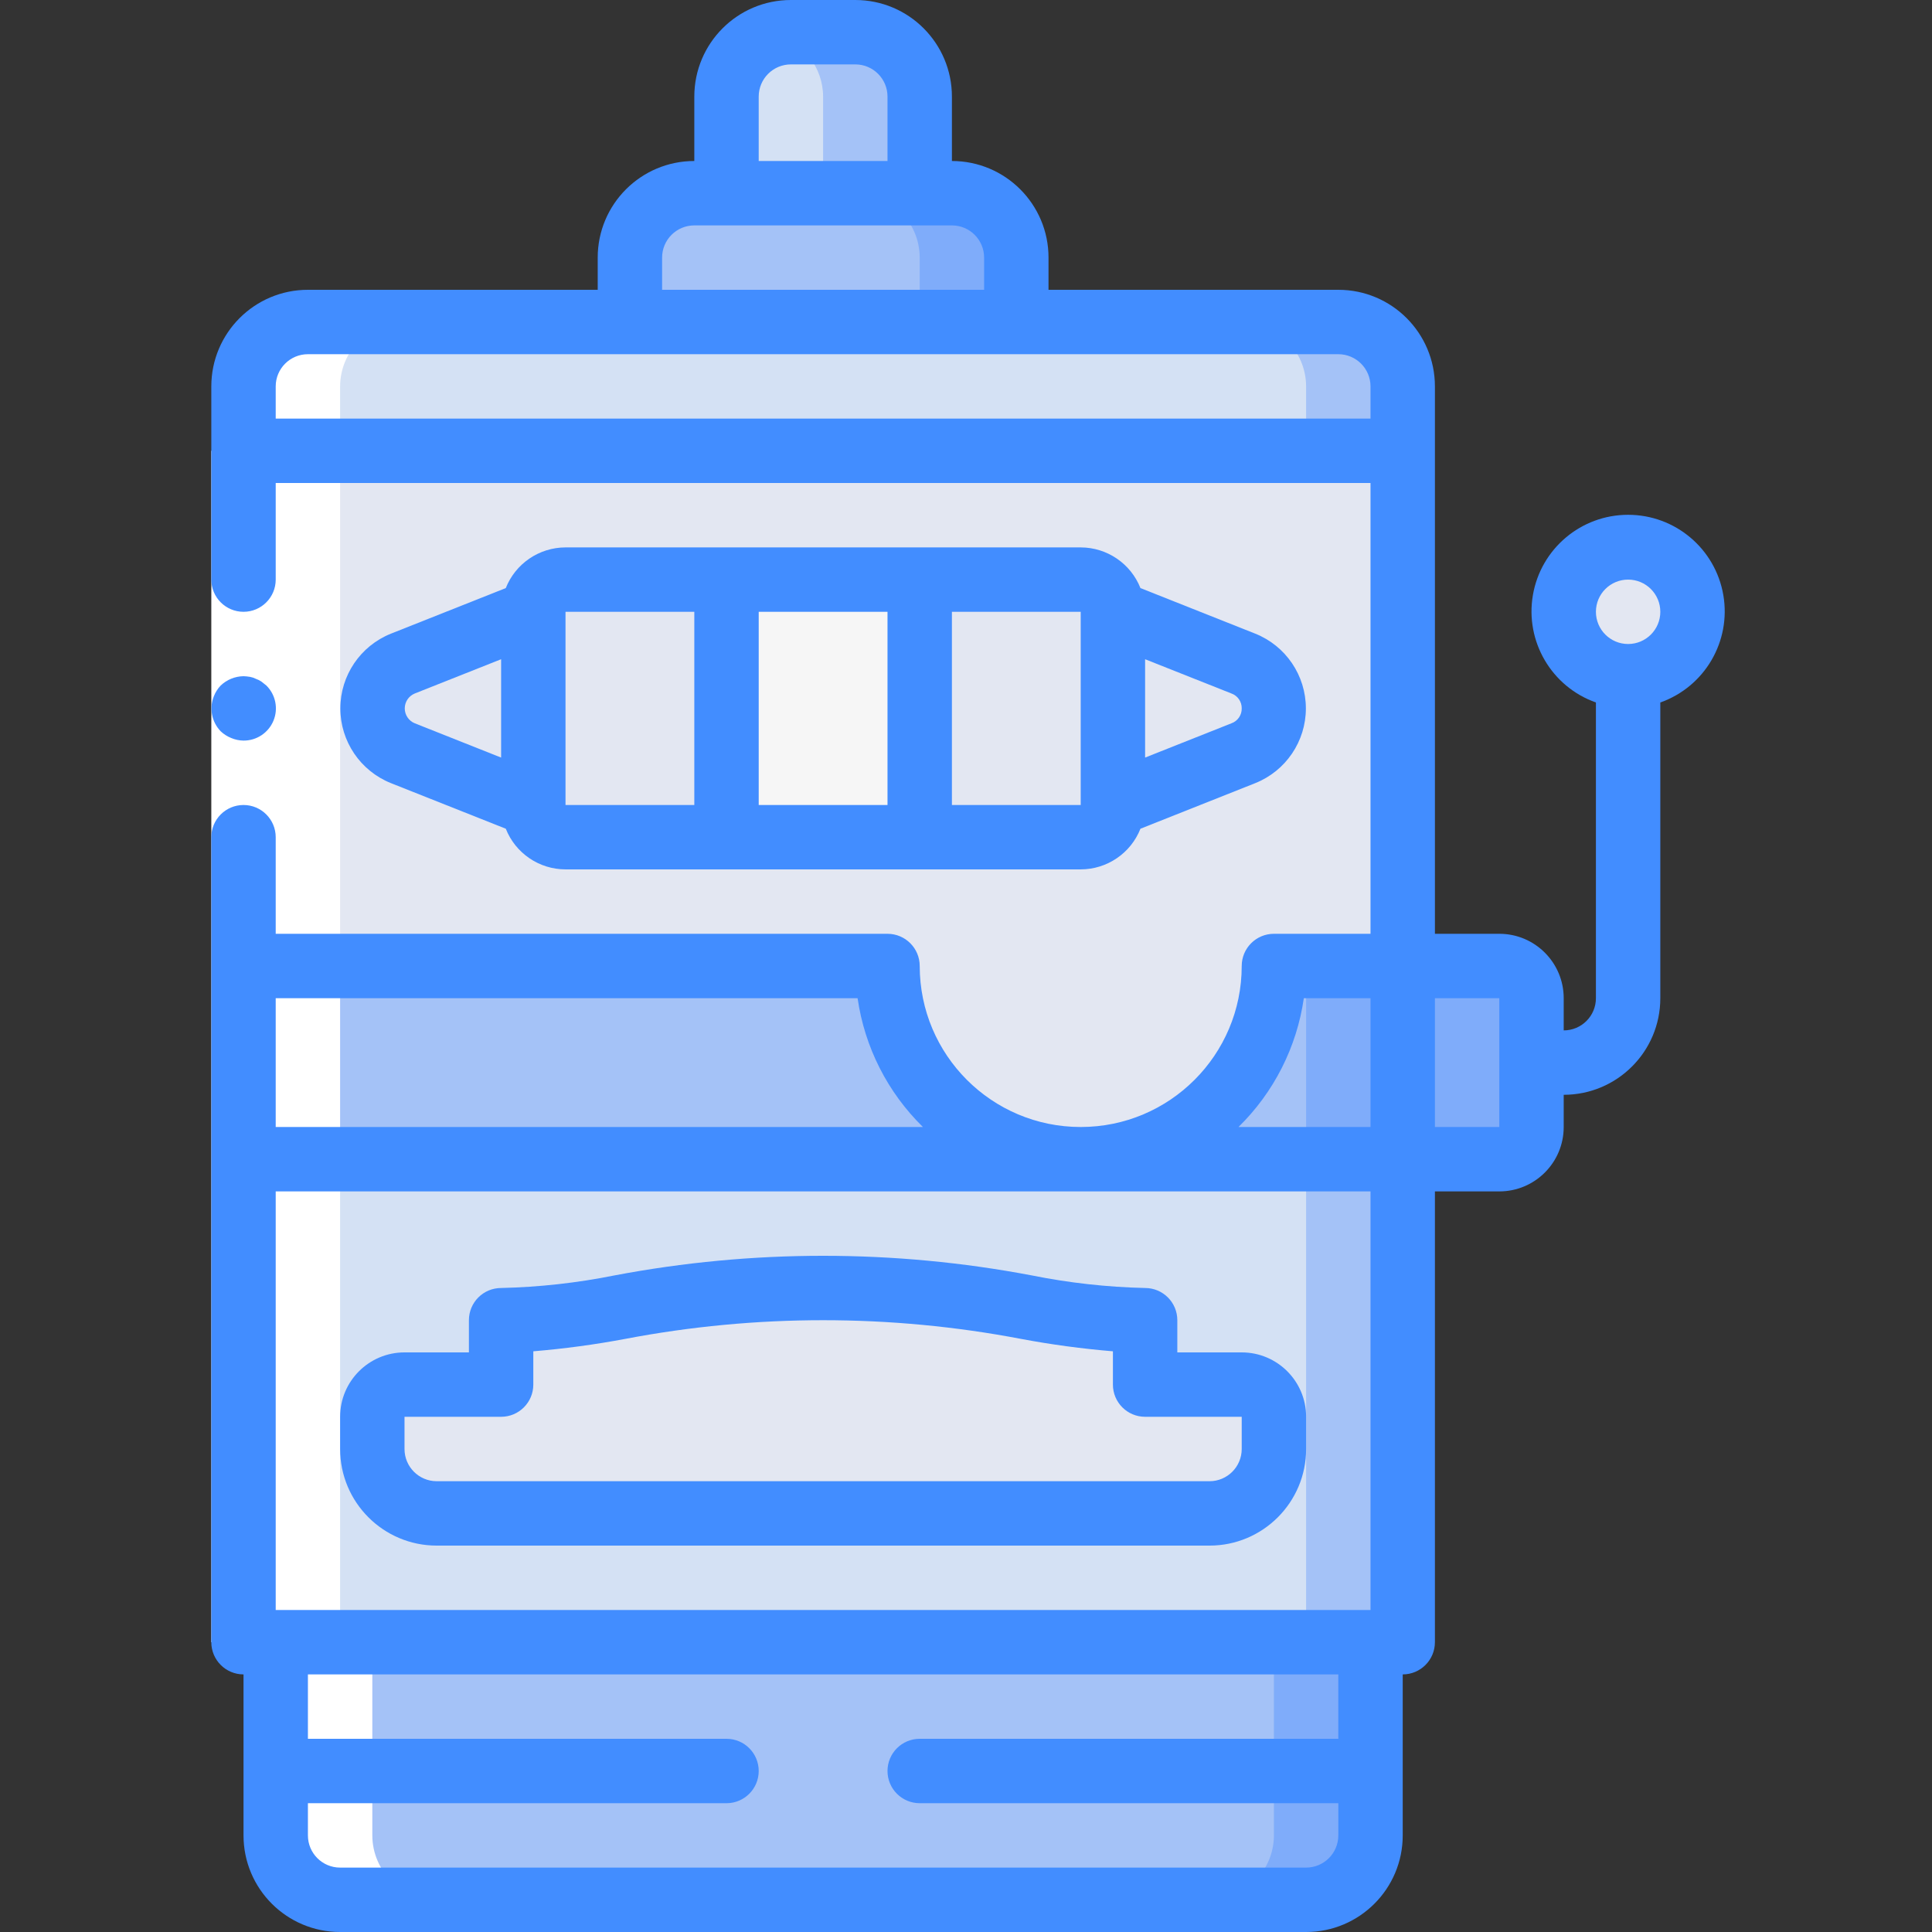 <svg height="512pt" viewBox="-56 0 512 512" width="512pt" xmlns="http://www.w3.org/2000/svg"><rect x="-56" y="0" width="512" height="512" fill="#333333" stroke="none"/><path d="m315.734 119.465v136.535h-34.133c0 28.277-22.926 51.199-51.203 51.199-28.277 0-51.199-22.922-51.199-51.199h-170.664v-136.535zm0 0" fill="#e3e7f2"/><path d="m315.734 256v179.199h-307.199v-179.199h170.664c.055 23.328 15.828 43.691 38.402 49.578 4.184 1.062 8.48 1.609 12.797 1.621 28.277 0 51.203-22.922 51.203-51.199zm0 0" fill="#a4c2f7"/><path d="m290.133 256v179.199h-281.598v-179.199h145.066c0 28.277 22.922 51.199 51.199 51.199 4.316-.012 8.617-.559 12.801-1.621 4.184 1.062 8.48 1.609 12.797 1.621 28.277 0 51.203-22.922 51.203-51.199zm0 0" fill="#d4e1f4"/><path d="m307.199 435.199v51.199c-.027 9.414-7.652 17.039-17.066 17.066h-256c-9.414-.027-17.039-7.652-17.066-17.066v-51.199zm0 0" fill="#7facfa"/><path d="m281.602 435.199v51.199c-.031 9.414-7.652 17.039-17.066 17.066h-230.402c-9.414-.027-17.039-7.652-17.066-17.066v-51.199zm0 0" fill="#a4c2f7"/><path d="m315.734 102.398v17.066h-307.199v-17.066c.027-9.414 7.652-17.035 17.066-17.066h273.066c9.414.031 17.039 7.652 17.066 17.066zm0 0" fill="#a4c2f7"/><path d="m290.133 102.398v17.066h-281.598v-17.066c.027-9.414 7.652-17.035 17.066-17.066h247.465c9.414.031 17.039 7.652 17.066 17.066zm0 0" fill="#d4e1f4"/><path d="m213.332 68.266v17.066h-102.398v-17.066c.027-9.414 7.652-17.039 17.066-17.066h68.266c9.414.027 17.039 7.652 17.066 17.066zm0 0" fill="#7facfa"/><path d="m187.734 68.266v17.066h-76.801v-17.066c.027-9.414 7.652-17.039 17.066-17.066h42.668c9.414.027 17.039 7.652 17.066 17.066zm0 0" fill="#a4c2f7"/><path d="m187.734 25.602v25.598h-51.199v-25.598c.023-7.762 5.281-14.531 12.797-16.473 1.387-.41 2.824-.613 4.27-.594h17.066c9.414.027 17.039 7.652 17.066 17.066zm0 0" fill="#a4c2f7"/><path d="m162.133 25.602v25.598h-25.598v-25.598c.023-7.762 5.281-14.531 12.797-16.473 7.516 1.941 12.777 8.711 12.801 16.473zm0 0" fill="#d4e1f4"/><path d="m93.867 153.602h136.531c4.715 0 8.535 3.82 8.535 8.531v51.199c0 4.715-3.82 8.535-8.535 8.535h-136.531c-4.715 0-8.535-3.82-8.535-8.535v-51.199c0-4.711 3.82-8.531 8.535-8.531zm0 0" fill="#e3e7f2"/><path d="m141.457 153.602h41.352c2.719 0 4.926 2.203 4.926 4.922v58.418c0 2.723-2.207 4.926-4.926 4.926h-41.352c-2.719 0-4.922-2.203-4.922-4.926v-58.418c0-2.719 2.203-4.922 4.922-4.922zm0 0" fill="#f6f6f6"/><path d="m238.934 162.133 34.559 13.715c4.863 1.941 8.055 6.648 8.055 11.887 0 5.234-3.191 9.945-8.055 11.887l-34.559 13.711zm0 0" fill="#e3e7f2"/><path d="m85.332 162.133-34.559 13.715c-4.863 1.941-8.051 6.648-8.051 11.887 0 5.234 3.188 9.945 8.051 11.887l34.559 13.711zm0 0" fill="#e3e7f2"/><path d="m230.398 307.199h-221.863v-51.199h170.664c0 28.277 22.922 51.199 51.199 51.199zm0 0" fill="#a4c2f7"/><path d="m315.734 256v51.199h-85.336c28.277 0 51.203-22.922 51.203-51.199zm0 0" fill="#7facfa"/><path d="m290.133 256v51.199h-59.734c28.277 0 51.203-22.922 51.203-51.199zm0 0" fill="#a4c2f7"/><path d="m162.133 401.066h102.402c9.426 0 17.066-7.641 17.066-17.066v-8.535c0-4.711-3.82-8.531-8.535-8.531h-25.602v-17.066c-25.598 0-42.664-8.535-85.332-8.535-42.668 0-59.734 8.535-85.332 8.535v17.066h-25.602c-4.711 0-8.531 3.82-8.531 8.531v8.535c0 9.426 7.641 17.066 17.066 17.066zm0 0" fill="#e3e7f2"/><path d="m315.734 256h25.598c4.715 0 8.535 3.82 8.535 8.535v34.133c0 4.711-3.82 8.531-8.535 8.531h-25.598zm0 0" fill="#7facfa"/><path d="m392.535 162.133c0 9.426-7.645 17.066-17.07 17.066-9.426 0-17.066-7.641-17.066-17.066 0-9.426 7.641-17.066 17.066-17.066 9.426 0 17.07 7.641 17.07 17.066zm0 0" fill="#e3e7f2"/><path d="m8.535 102.398v332.801h8.531v51.199c.027 9.414 7.652 17.039 17.066 17.066h25.602c-9.414-.027-17.039-7.652-17.066-17.066v-51.199h-8.535v-332.801c.027-9.414 7.652-17.035 17.066-17.066h-25.598c-9.414.031-17.039 7.652-17.066 17.066zm0 0" fill="#fff"/><path d="m17.066 119.465v315.734h-17.066v-315.734zm0 0" fill="#fff"/><g fill="#428dff"><path d="m78.039 219.621c2.57 6.496 8.844 10.766 15.828 10.777h136.531c6.984-.012 13.258-4.281 15.832-10.777l30.41-12.074c8.109-3.234 13.43-11.082 13.43-19.812s-5.32-16.582-13.43-19.816l-30.41-12.074c-2.574-6.492-8.848-10.762-15.832-10.777h-136.531c-6.984.016-13.258 4.285-15.828 10.777l-30.414 12.074c-8.109 3.234-13.43 11.086-13.43 19.816s5.32 16.578 13.43 19.812zm195.027-31.887c.039 1.766-1.059 3.355-2.723 3.949l-22.879 9.082v-26.062l22.879 9.078c1.664.594 2.762 2.188 2.723 3.953zm-42.668 25.598h-34.133v-51.199h34.133zm-51.199-51.199v51.199h-34.133v-51.199zm-51.199 0v51.199h-34.133v-51.199zm-74.078 21.648 22.879-9.078v26.062l-22.879-9.082c-1.605-.652-2.656-2.215-2.656-3.949s1.051-3.297 2.656-3.953zm0 0"/><path d="m8.535 196.266c3.465.02 6.598-2.059 7.93-5.262 1.328-3.199.59-6.887-1.871-9.328l-1.281-1.023c-.477-.324-.992-.582-1.535-.77-.484-.246-1.004-.418-1.539-.512-.562-.094-1.133-.152-1.703-.172-2.262.035-4.426.918-6.059 2.477-.773.816-1.383 1.77-1.793 2.816-1.289 3.18-.586 6.824 1.793 9.301.812.77 1.77 1.379 2.812 1.793 1.027.434 2.129.668 3.246.68zm0 0"/><path d="m59.734 409.602h204.801c14.137 0 25.598-11.465 25.598-25.602v-8.535c0-9.426-7.641-17.066-17.066-17.066h-17.066v-8.531c0-4.715-3.82-8.535-8.535-8.535-10.09-.23-20.145-1.348-30.043-3.336-36.535-6.93-74.043-6.93-110.574 0-9.902 1.988-19.953 3.105-30.047 3.336-4.715 0-8.535 3.82-8.535 8.535v8.531h-17.066c-9.426 0-17.066 7.641-17.066 17.066v8.535c0 14.137 11.461 25.602 25.602 25.602zm-8.535-34.137h25.602c4.711 0 8.531-3.82 8.531-8.531v-8.824c8.18-.68 16.316-1.777 24.383-3.293 34.633-6.598 70.203-6.598 104.84 0 8.062 1.516 16.199 2.613 24.379 3.293v8.824c0 4.711 3.82 8.531 8.531 8.531h25.602v8.535c0 4.711-3.82 8.535-8.531 8.535h-204.801c-4.715 0-8.535-3.824-8.535-8.535zm0 0"/><path d="m384 264.535v-78.371c11.754-4.156 18.805-16.176 16.699-28.465-2.109-12.289-12.766-21.273-25.234-21.273-12.465 0-23.121 8.984-25.23 21.273-2.105 12.289 4.945 24.309 16.699 28.465v78.371c0 4.711-3.82 8.531-8.535 8.531v-8.531c0-9.426-7.641-17.07-17.066-17.07h-17.066v-145.066c0-14.137-11.461-25.598-25.598-25.598h-76.801v-8.535c0-14.137-11.461-25.598-25.602-25.598v-17.066c0-14.141-11.461-25.602-25.598-25.602h-17.066c-14.141 0-25.602 11.461-25.602 25.602v17.066c-14.137 0-25.602 11.461-25.602 25.598v8.535h-76.797c-14.141 0-25.602 11.461-25.602 25.598v51.203c0 4.711 3.82 8.531 8.535 8.531 4.711 0 8.531-3.82 8.531-8.531v-25.602h290.133v119.465h-25.598c-4.715 0-8.535 3.824-8.535 8.535 0 23.562-19.102 42.668-42.668 42.668-23.562 0-42.664-19.105-42.664-42.668 0-4.711-3.82-8.535-8.535-8.535h-162.133v-25.598c0-4.715-3.82-8.535-8.531-8.535-4.715 0-8.535 3.82-8.535 8.535v213.332c0 4.715 3.82 8.535 8.535 8.535v42.664c0 14.141 11.461 25.602 25.598 25.602h256c14.141 0 25.602-11.461 25.602-25.602v-42.664c4.711 0 8.531-3.82 8.531-8.535v-119.465h17.066c9.426 0 17.066-7.641 17.066-17.066v-8.535c14.141 0 25.602-11.461 25.602-25.598zm-238.934-238.934c0-4.715 3.82-8.535 8.535-8.535h17.066c4.711 0 8.531 3.82 8.531 8.535v17.066h-34.133zm-25.602 42.664c0-4.711 3.824-8.531 8.535-8.531h68.266c4.715 0 8.535 3.82 8.535 8.531v8.535h-85.336zm-102.398 42.668v-8.535c0-4.711 3.82-8.531 8.535-8.531h273.066c4.711 0 8.531 3.82 8.531 8.531v8.535zm272.461 153.602h17.672v34.133h-34.984c9.363-9.168 15.445-21.164 17.312-34.133zm-59.129 51.199h76.801v110.934h-290.133v-110.934zm-59.125-51.199c1.863 12.969 7.949 24.965 17.312 34.133h-171.52v-34.133zm127.395 196.266h-110.934c-4.715 0-8.535 3.82-8.535 8.531 0 4.715 3.82 8.535 8.535 8.535h110.934v8.531c0 4.715-3.82 8.535-8.535 8.535h-256c-4.711 0-8.531-3.82-8.531-8.535v-8.531h110.934c4.711 0 8.531-3.82 8.531-8.535 0-4.711-3.82-8.531-8.531-8.531h-110.934v-17.066h273.066zm25.598-162.133v-34.133h17.066v34.133zm51.199-145.066c4.715 0 8.535 3.82 8.535 8.531 0 4.715-3.82 8.535-8.535 8.535-4.711 0-8.531-3.82-8.531-8.535 0-4.711 3.82-8.531 8.531-8.531zm0 0"/></g></svg>